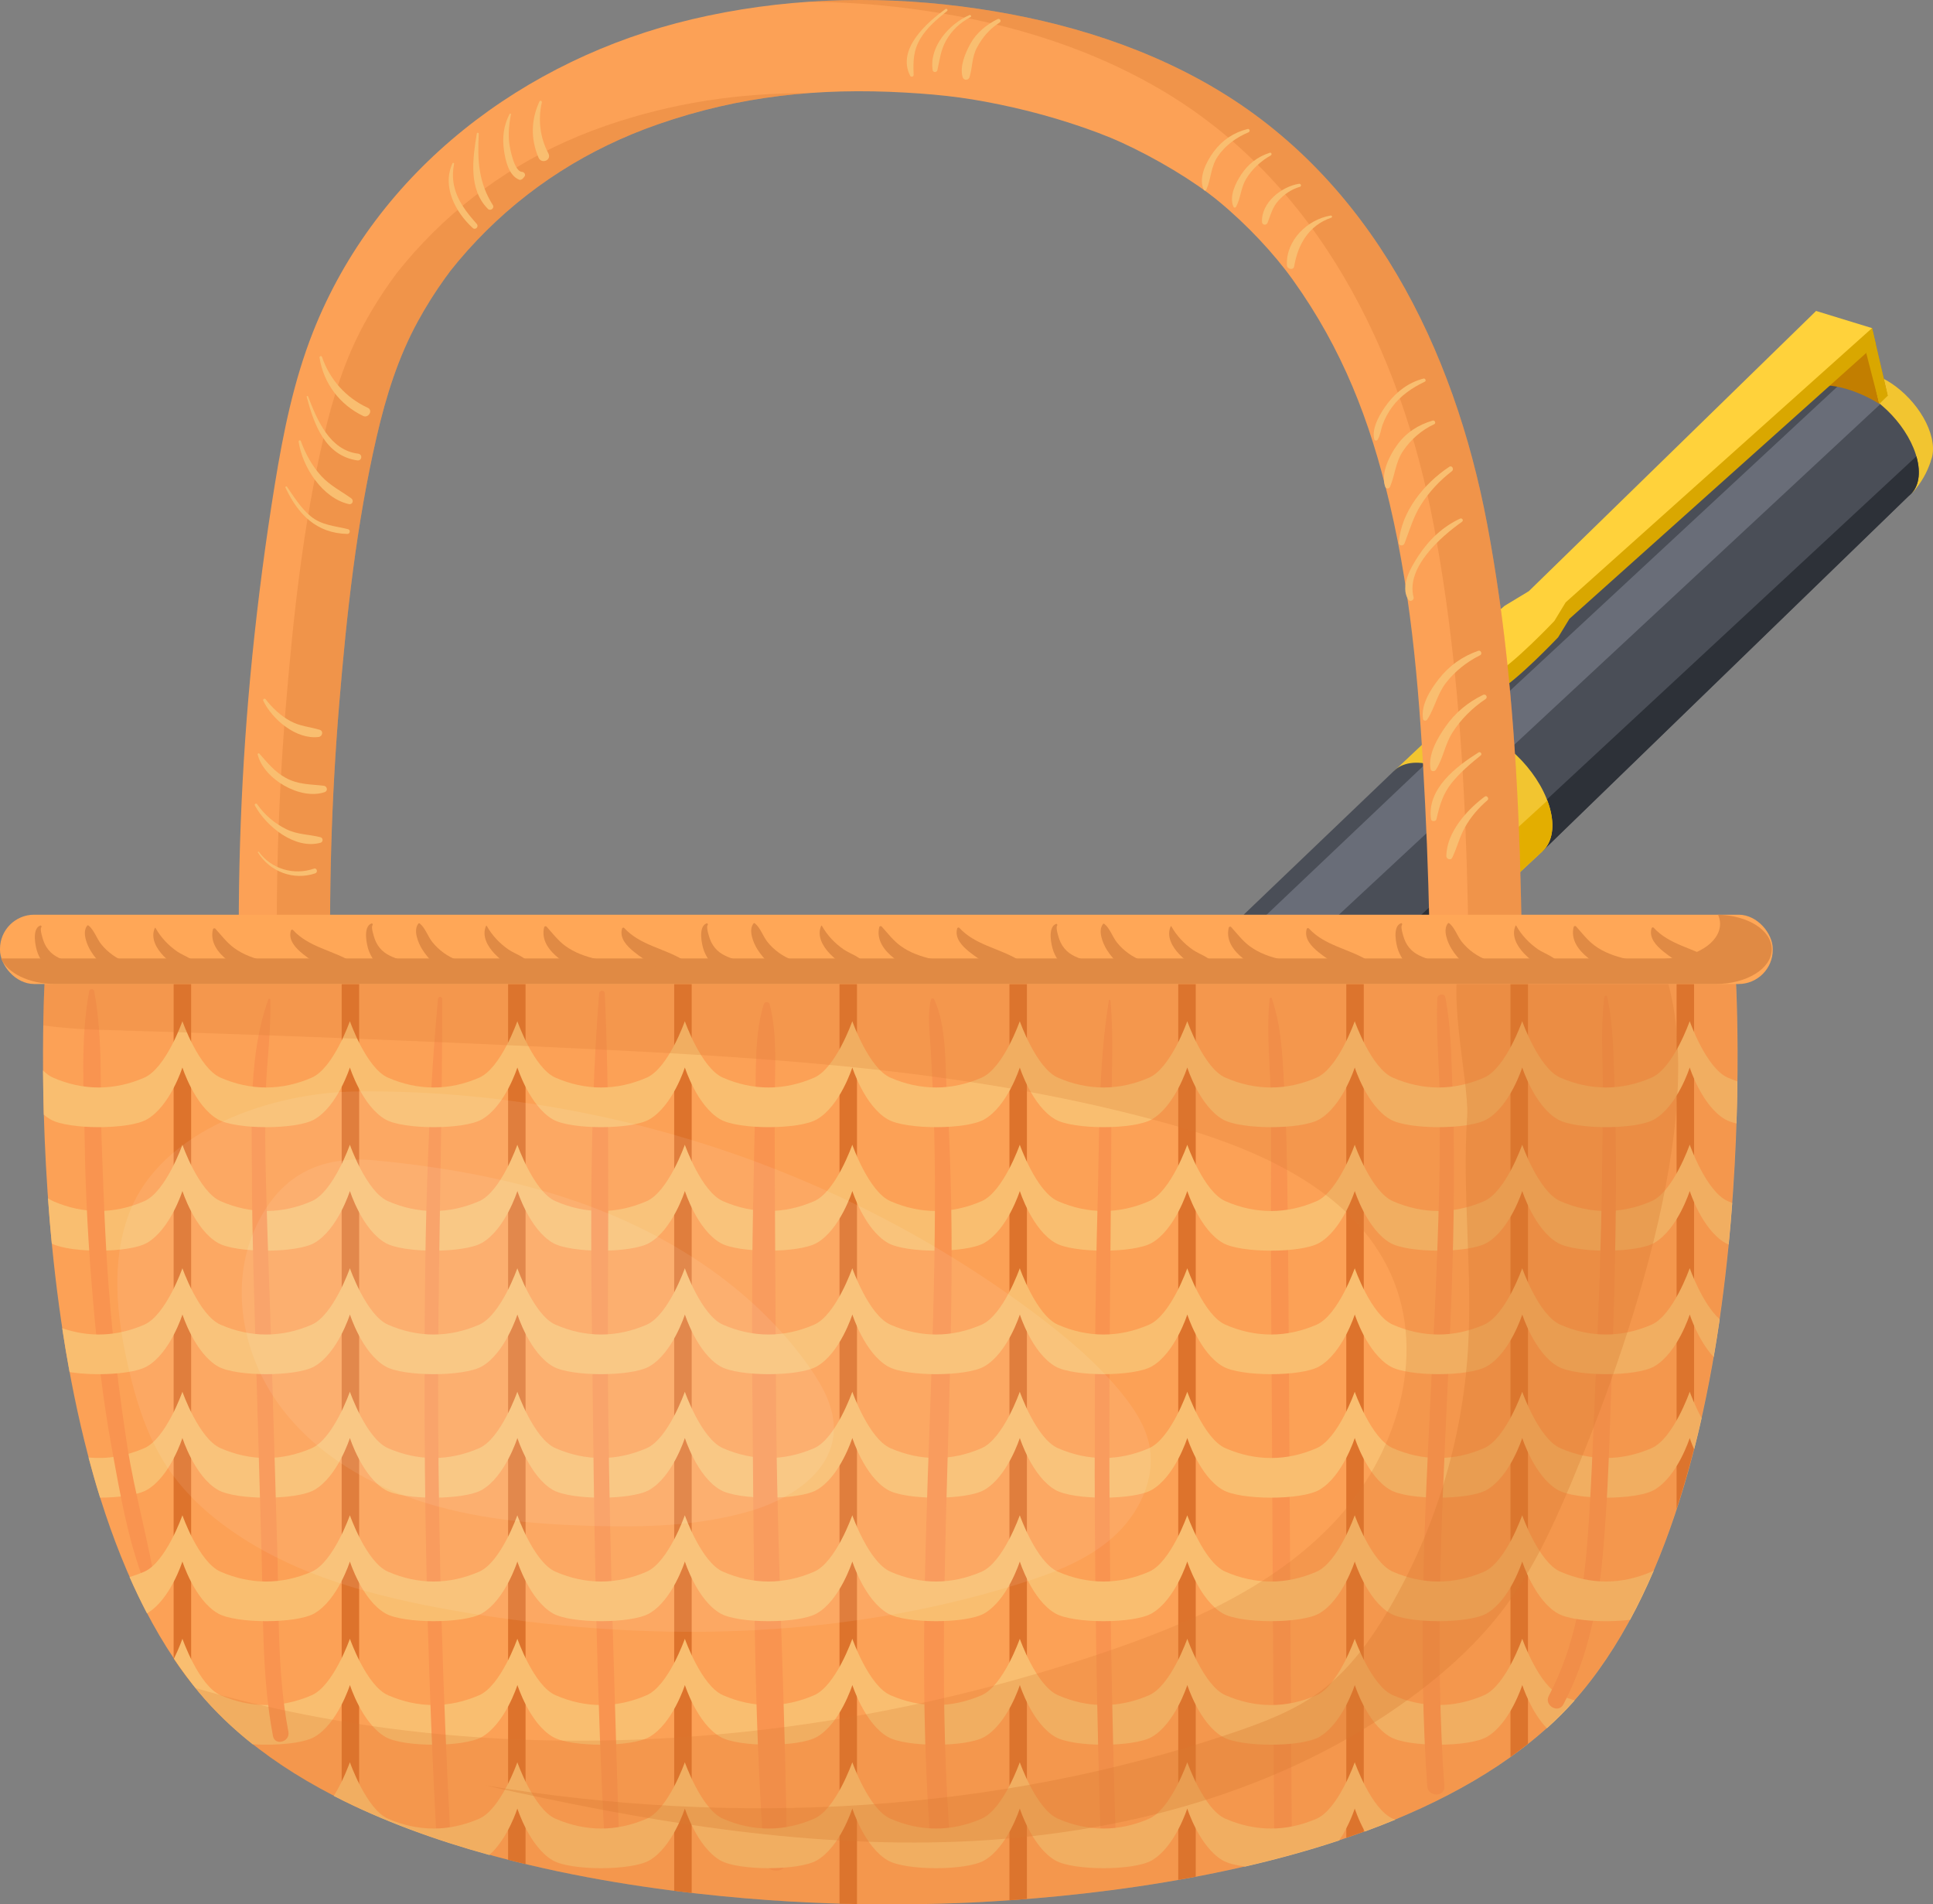 <?xml version="1.0" encoding="UTF-8"?>
<svg id="Layer_2" data-name="Layer 2" xmlns="http://www.w3.org/2000/svg" width="1022.79" height="1007.36" xmlns:xlink="http://www.w3.org/1999/xlink" viewBox="0 0 1022.79 1007.36">
  <rect x="0" y="0" width="1022.79" height="1007.36" fill="#808080" stroke="none"/>
  <defs>
    <style>
      .cls-1 {
        fill: #f2c530;
      }

      .cls-2, .cls-3, .cls-4 {
        fill: #d87932;
      }

      .cls-5 {
        fill: #ffd23b;
      }

      .cls-6 {
        clip-path: url(#clippath-2);
      }

      .cls-7, .cls-3 {
        opacity: .33;
      }

      .cls-8 {
        fill: #bdb571;
      }

      .cls-9 {
        fill: #ffd854;
      }

      .cls-10 {
        clip-path: url(#clippath-1);
      }

      .cls-11 {
        fill: #515154;
      }

      .cls-12 {
        fill: #696d78;
      }

      .cls-13 {
        fill: #f9be70;
      }

      .cls-14 {
        fill: #c27e00;
      }

      .cls-15 {
        fill: #fca156;
      }

      .cls-16 {
        fill: #cc9200;
      }

      .cls-17 {
        fill: #2d3138;
      }

      .cls-18 {
        fill: #ffa757;
      }

      .cls-19 {
        clip-path: url(#clippath);
      }

      .cls-20 {
        fill: #fff;
        opacity: .08;
      }

      .cls-21 {
        fill: #f99450;
      }

      .cls-22 {
        fill: none;
      }

      .cls-23 {
        clip-path: url(#clippath-3);
      }

      .cls-24 {
        fill: #4a4e57;
      }

      .cls-25 {
        fill: #dd732c;
      }

      .cls-26 {
        fill: #915e00;
      }

      .cls-27 {
        fill: #e08a44;
      }

      .cls-4 {
        opacity: .24;
      }

      .cls-28 {
        fill: #d9a700;
      }

      .cls-29 {
        fill: #e3ae00;
      }
    </style>
    <clipPath id="clippath">
      <path class="cls-22" d="M1014.49,243.29c-3.82-16.47-20.03-33.86-36.22-38.77-8.89-2.78-16.11-1.05-19.96,3.83l-198.92,178.87,56.82,62.98,193.89-187.97c4.56-3.59,6.39-10.28,4.38-18.95Z"/>
    </clipPath>
    <clipPath id="clippath-1">
      <path class="cls-22" d="M820.48,429.22c-4.31-18.61-22.61-38.21-40.9-43.79-8.52-2.59-15.49-1.69-20.1,1.91h0l-21.72,20.44,57.3,62.21,21.17-19.73h0c4.61-4.31,6.42-11.69,4.25-21.03Z"/>
    </clipPath>
    <clipPath id="clippath-2">
      <path class="cls-22" d="M799.69,448.78c-4.31-18.61-22.61-38.21-40.9-43.79-9.29-2.82-16.87-1.59-21.32,2.94l-324.31,310.2,50.98,53.82,330.31-301.42c5.35-4.1,7.56-11.76,5.24-21.76Z"/>
    </clipPath>
    <clipPath id="clippath-3">
      <path class="cls-22" d="M467.28,754.34c-3.79-16.34-19.84-33.52-35.89-38.43-7.87-2.41-14.29-1.36-18.32,2.24h0c-65.26,59.66-84.48,102.37-84.48,102.37l27.82,28.67s58.16-29.19,107.24-76.68h0c3.99-3.67,5.53-9.97,3.63-18.17Z"/>
    </clipPath>
  </defs>
  <g id="Layer_1-2" data-name="Layer 1">
    <g id="_Слой_2" data-name="Слой 2">
      <g id="_Слой_4" data-name="Слой 4">
        <g>
          <g>
            <path class="cls-1" d="M1022.08,231.66c3.34,14.41-5.43,22.6-19.58,18.29s-28.31-19.48-31.65-33.91,5.4-22.59,19.55-18.28c14.15,4.31,28.34,19.5,31.68,33.91Z"/>
            <path class="cls-1" d="M959.88,206.94c5.11-4.55,11.3-7.71,17.97-9.2l43.74,46.29c-1.96,6-5.13,11.53-9.32,16.24-6.84,7.53-26.1-14.49-26.1-14.49l-26.28-38.84Z"/>
            <g>
              <path class="cls-24" d="M1014.49,243.29c-3.82-16.47-20.03-33.86-36.22-38.77-8.89-2.78-16.11-1.05-19.96,3.83l-198.92,178.87,56.82,62.98,193.89-187.97c4.56-3.59,6.39-10.28,4.38-18.95Z"/>
              <g class="cls-19">
                <g>
                  <path class="cls-12" d="M678.2,477.56L1018.4,161.61l19.36,12.32-339.75,316.09s-20.9,4.74-19.8-12.46Z"/>
                  <path class="cls-17" d="M715.69,518.37l340.3-315.97,19.36,12.32-339.86,316.11s-20.9,4.74-19.8-12.46Z"/>
                </g>
              </g>
            </g>
            <g>
              <path class="cls-1" d="M820.48,429.22c-4.31-18.61-22.61-38.21-40.9-43.79-8.52-2.59-15.49-1.69-20.1,1.91h0l-21.72,20.44,57.3,62.21,21.17-19.73h0c4.61-4.31,6.42-11.69,4.25-21.03Z"/>
              <g class="cls-10">
                <g>
                  <path class="cls-29" d="M867.94,378.56l-340.85,311.37-42.27-37.23-6.91,6.61,51.17,53.81,330.2-301.42c5.37-4,7.53-11.76,5.21-21.75-.55-2.38-1.29-4.71-2.22-6.97-.39,5.07,9.01-7.15,5.66-4.42Z"/>
                  <path class="cls-9" d="M462.95,680.49l336.92-319.78,22.85,16.1-339.96,316.14s-20.9,4.74-19.8-12.46Z"/>
                </g>
              </g>
            </g>
            <g>
              <path class="cls-24" d="M799.69,448.78c-4.31-18.61-22.61-38.21-40.9-43.79-9.29-2.82-16.87-1.59-21.32,2.94l-324.31,310.2,50.98,53.82,330.31-301.42c5.35-4.1,7.56-11.76,5.24-21.76Z"/>
              <g class="cls-6">
                <g>
                  <path class="cls-17" d="M803.09,437.24l-340.81,311.52-42.4-37.2-6.73,6.57,50.98,53.82,330.31-301.42c5.37-4,7.56-11.76,5.24-21.76-.56-2.38-1.31-4.7-2.25-6.96-.52,5.1,9.01-7.15,5.65-4.58Z"/>
                  <path class="cls-12" d="M427.49,714.26l336.89-319.77,22.97,16.04-340.07,316.16s-20.9,4.74-19.8-12.43Z"/>
                </g>
              </g>
            </g>
            <path class="cls-1" d="M467.28,754.34c3.78,16.31-6.14,25.6-22.18,20.71-16.04-4.89-32.12-22.06-35.91-38.4-3.79-16.34,6.16-25.6,22.18-20.71,16.01,4.89,32.12,22.06,35.91,38.4Z"/>
            <path class="cls-1" d="M413.15,718.13c-65.26,59.66-84.48,102.37-84.48,102.37l27.75,28.69s58.16-29.19,107.24-76.68l-50.51-54.38Z"/>
            <g class="cls-23">
              <g>
                <path class="cls-29" d="M355.05,840.56s52.03-30.74,112.51-97.59c60.48-66.86,33.44,50.16,33.44,50.16l-133.54,68.83s-15.31-8.28-12.42-21.4Z"/>
                <path class="cls-9" d="M339.64,817.98s15.07-36.19,87.85-103.73c72.79-67.53,42.8-6.98,42.8-6.98,0,0-80.31,65.1-123.06,115.69-36.32,43.07-7.59-4.98-7.59-4.98Z"/>
              </g>
            </g>
            <path class="cls-29" d="M359.06,838.78c2.05,8.85-3.33,13.86-12,11.23-9.43-3.43-16.65-11.16-19.45-20.79-2.05-8.85,3.32-13.89,12.03-11.23,9.42,3.44,16.64,11.16,19.43,20.8Z"/>
            <path class="cls-26" d="M354.24,837.31c1.42,6.13-2.31,9.61-8.32,7.76-6.53-2.38-11.53-7.72-13.46-14.4-1.42-6.13,2.31-9.61,8.32-7.79,6.53,2.39,11.53,7.75,13.47,14.42Z"/>
            <g>
              <polygon class="cls-28" points="765.33 354.11 767.76 364.58 777.78 365.67 781.06 354.78 765.33 354.11"/>
              <path class="cls-16" d="M960.83,164.51s-14.8,39.02,2,35.56c16.8-3.46,36.01,9.28,36.01,9.28l-8.3-35.78-12.55,2.2-17.16-11.26Z"/>
              <path class="cls-14" d="M956.36,168.85s-14.8,39.02,2.03,35.56c16.83-3.46,36,9.25,36,9.25l-8.29-35.75-12.58,2.2-17.16-11.26Z"/>
              <path class="cls-28" d="M810.92,321.35l-12.8,7.78s-26.52,22.26-29.79,29.38c-1.84,4.16-.33,9.04,3.53,11.45,7,.38,13.98-1.06,20.26-4.18,10.04-5.08,32.33-28.64,32.33-28.64l5.98-9.8,162.1-145.15-14.8-4.54-14.8-4.54-152,148.25Z"/>
              <polygon class="cls-28" points="990.54 173.57 992.54 182.18 971.97 183.63 990.54 173.57"/>
              <path class="cls-5" d="M808.93,312.74l-12.81,7.75s-26.54,22.19-29.79,29.38c-1.84,4.16-.33,9.04,3.53,11.45,7,.36,13.98-1.08,20.26-4.2,10.04-5.08,32.33-28.62,32.33-28.62l5.97-9.83,162.11-145.09-14.8-4.54-14.8-4.54-152,148.25Z"/>
              <polygon class="cls-28" points="994.39 213.66 998.84 209.35 990.54 173.57 987.51 186.95 994.39 213.66"/>
            </g>
          </g>
          <g>
            <path class="cls-8" d="M352.31,836.94c1.21,5.22-1.93,8.06-6.98,6.54-5.49-2-9.7-6.5-11.33-12.11-1.21-5.22,1.95-8.1,7.01-6.55,5.49,2.01,9.69,6.51,11.31,12.12Z"/>
            <polygon class="cls-8" points="318.59 861.34 351.15 842.84 335.45 825.17 313.73 856.03 318.59 861.34"/>
            <path class="cls-11" d="M319.37,859.26c.38,1.64-.62,2.56-2.26,2.09-1.76-.63-3.12-2.06-3.64-3.86-.38-1.64,.61-2.59,2.26-2.09,1.76,.63,3.12,2.06,3.64,3.86Z"/>
          </g>
        </g>
      </g>
    </g>
    <g>
      <g>
        <g>
          <path class="cls-15" d="M237.66,144.1c.22-.28,.45-.55,.68-.83,.19-.28,.07-.14-.68,.83Z"/>
          <path class="cls-15" d="M641.45,45.88c-40.66-23.65-86.27-36.51-132.68-42.45-47.41-6.07-96.12-4.24-142.7,6.78-88.53,20.94-166.66,79.73-200.48,165.48-10.18,25.8-15.71,53.13-20.15,80.41-4.9,30.1-8.86,60.38-11.93,90.73-5.93,58.78-8.14,117.89-6.79,176.94,.29,12.63,10.91,24.76,24.16,24.16,12.85-.57,24.47-10.63,24.16-24.16-1.16-50.62,.28-101.28,4.47-151.74,3.94-47.41,9.06-94.6,19.79-141.02,4.99-21.61,11.41-41.98,21.72-60.89,4.34-7.96,9.18-15.64,14.47-23-.06,.08,2.36-3.16,2.84-3.85-.22,.28-.46,.55-.68,.83,.75-.97,.87-1.11,.68-.83,1.31-1.66,2.64-3.31,4-4.93,3.18-3.8,6.48-7.49,9.89-11.08,26.68-28.1,59.16-48.76,96.28-61.63,42.99-14.9,84.82-19.23,130.24-16.67,21.76,1.23,36.55,3.19,57.74,7.97,19.36,4.37,41.88,11.55,57.14,18.55,17.91,8.21,37.98,20.13,51.02,30.86,15.1,12.42,29.54,27.87,39.46,41.75,26.21,36.65,40.77,74.24,51.11,118,12.39,52.45,16.16,105.26,18.86,159.45,2.81,56.38,3.16,112.85,3.32,169.29,.04,12.64,11.09,24.75,24.16,24.16,13.06-.58,24.2-10.62,24.16-24.16-.3-105.6,.8-213.6-18.86-317.76-17.46-92.5-61.53-182.39-145.42-231.18Z"/>
        </g>
        <g class="cls-7">
          <path class="cls-2" d="M641.45,45.88c-40.66-23.65-86.27-36.51-132.68-42.45C481.73-.03,454.28-.92,427.03,1c17.9,0,35.81,1.16,53.53,3.43,46.41,5.94,92.01,18.8,132.68,42.45,83.89,48.8,127.96,138.68,145.41,231.18,19.66,104.17,18.56,212.17,18.86,317.76,.02,7.91-3.78,14.61-9.54,18.94,3.9,2.81,8.6,4.45,13.6,4.22,13.06-.58,24.2-10.62,24.16-24.16-.3-105.6,.8-213.6-18.86-317.76-17.46-92.5-61.53-182.39-145.42-231.18Z"/>
          <path class="cls-2" d="M224,128.25c-3.41,3.59-6.71,7.29-9.89,11.08-1.33,1.59-2.65,3.19-3.93,4.82-.13,.23-2.97,4.04-2.91,3.96-5.29,7.36-10.13,15.05-14.47,23-10.32,18.91-16.73,39.28-21.72,60.89-10.73,46.42-15.85,93.61-19.79,141.02-4.19,50.46-5.63,101.12-4.47,151.74,.18,7.91-3.73,14.6-9.55,18.94,3.87,2.81,8.54,4.45,13.61,4.22,12.85-.57,24.47-10.63,24.16-24.16-1.16-50.62,.28-101.28,4.47-151.74,3.94-47.41,9.06-94.6,19.79-141.02,4.99-21.61,11.4-41.98,21.72-60.89,4.34-7.96,9.18-15.64,14.47-23-.06,.08,2.77-3.73,2.91-3.96,1.28-1.63,2.6-3.23,3.93-4.82,3.18-3.79,6.48-7.49,9.89-11.08,26.68-28.1,59.16-48.76,96.27-61.63,26.45-9.17,52.46-14.32,79.14-16.34-36.79-.09-71.68,4.98-107.36,17.34-37.12,12.86-69.59,33.53-96.27,61.63Z"/>
        </g>
        <path class="cls-13" d="M166.12,459.54c-10.66,3.62-22.4,.26-29.13-8.86-.22-.31-.73-.03-.52,.3,6.4,10.22,18.86,14.93,30.34,11.03,1.55-.53,.89-3.01-.68-2.48Z"/>
        <path class="cls-13" d="M169.61,442.91c-6.24-1.59-12.04-1.29-18.07-4.23-6.23-3.03-11.54-7.6-15.51-13.26-.5-.71-1.59-.09-1.17,.69,5.96,11.05,21.21,23.47,34.75,19.71,1.42-.39,1.46-2.54,0-2.91Z"/>
        <path class="cls-13" d="M171.26,415.66c-7.21-.84-13.35-.51-20.02-4.13-5.91-3.21-9.66-7.97-14.02-12.87-.37-.41-1,.03-.88,.51,3.24,12.98,22.51,24.24,35.39,19.9,1.94-.65,1.45-3.19-.46-3.41Z"/>
        <path class="cls-13" d="M169.05,386.03c-5.32-1.57-10.29-1.81-15.32-4.53-5.11-2.76-9.59-6.92-13.11-11.51-.58-.76-1.74-.13-1.3,.76,4.77,9.9,17.43,20.55,29.22,19.13,2.09-.25,2.8-3.18,.52-3.86Z"/>
        <path class="cls-13" d="M184.15,279.94c-7.17-1.79-14-1.99-19.98-7.01-5.01-4.2-8.63-10.09-12.33-15.41-.34-.48-1.03-.07-.78,.46,6.6,14.06,16.32,24.13,32.75,24.48,1.44,.03,1.75-2.17,.34-2.52Z"/>
        <path class="cls-13" d="M169.99,251.82c-4.81-5.25-8.38-11.81-10.81-18.47-.27-.74-1.28-.44-1.16,.32,1.96,13.36,12.51,29.81,26.57,33.01,1.9,.43,2.79-1.95,1.28-3.04-5.47-3.94-11.2-6.72-15.88-11.82Z"/>
        <path class="cls-13" d="M189.44,239.99c-15.07-1.88-21.66-17.87-26.43-30.27-.17-.44-.86-.28-.73,.2,3.84,14.51,9.7,31.07,26.68,33.63,2.58,.39,3.11-3.23,.48-3.56Z"/>
        <path class="cls-13" d="M194.6,215.73c-11.49-5.29-20.12-14.9-24.22-26.88-.29-.84-1.44-.49-1.31,.36,2.12,13.57,10.66,24.85,23.02,30.82,2.89,1.4,5.41-2.97,2.52-4.3Z"/>
        <path class="cls-13" d="M240.27,86.71c.09-.47-.6-.84-.83-.35-5.68,12.26,1.49,25.84,10.68,34.24,1.44,1.32,3.43-.69,2.13-2.14-8.36-9.38-14.6-18.58-11.99-31.76Z"/>
        <path class="cls-13" d="M253.34,70.74c.03-.59-.94-.73-1.04-.14-2.17,13.15-4.56,29.48,5.87,39.92,1.31,1.31,3.64-.39,2.61-2.01-7.6-11.96-8.22-23.92-7.44-37.77Z"/>
        <path class="cls-13" d="M276.19,90.92c-4.09-.19-6.32-12.11-6.69-14.93-.68-5.13-.14-10.39,.84-15.45,.08-.4-.48-.69-.69-.29-3.19,6.13-3.98,12.55-2.97,19.4,.78,5.32,2.47,13.09,7.93,15.38,.92,.39,1.87-.28,2.39-.97,.19-.25,.38-.5,.56-.75,.77-1.03-.29-2.34-1.37-2.39Z"/>
        <path class="cls-13" d="M286.7,54.16c.16-.71-.9-1.25-1.24-.52-4.49,9.71-4.72,19.76-.57,29.64,1.6,3.82,7.2,1.46,5.24-2.21-4.39-8.23-5.54-17.83-3.43-26.9Z"/>
        <path class="cls-13" d="M500.31,4.77c-9.93,7.19-25.95,21.25-18.71,35.33,.44,.86,1.87,.46,1.83-.5-.28-7.18-.25-12.76,3.56-19.16,3.51-5.88,8.89-10.37,14.15-14.61,.6-.48-.2-1.52-.82-1.07Z"/>
        <path class="cls-13" d="M512.92,8c-10.69,4.6-21.37,16.72-19.42,29.17,.2,1.27,2.21,1.18,2.48,0,1.23-5.57,1.75-10.68,4.65-15.8,3.03-5.36,7.47-9.48,12.91-12.33,.7-.37,.08-1.34-.61-1.04Z"/>
        <path class="cls-13" d="M527.84,10.11c-5.7,2.82-11.19,7.23-14.31,12.89-2.75,4.99-5.86,12.12-4.17,17.83,.53,1.8,3.11,1.79,3.64,0,1.63-5.49,1.17-10.59,4-15.8,2.96-5.43,6.63-9.77,11.91-13.09,1.16-.73,.15-2.43-1.07-1.83Z"/>
        <path class="cls-13" d="M660.11,68.25c-7.36,1.84-13.39,5.91-17.94,12.03-3.82,5.14-8.28,13.86-5.21,20.15,.24,.48,1.08,.51,1.3,0,2.62-5.8,2.3-12.04,6.06-17.64,3.92-5.83,9.83-10.1,16.27-12.79,1.04-.44,.69-2.04-.48-1.75Z"/>
        <path class="cls-13" d="M671.87,80.81c-6.49,2.12-11.36,5.84-15.14,11.55-3.04,4.59-6.49,11.66-4.04,17.11,.23,.52,1.05,.46,1.3,0,2.51-4.6,2.52-10.05,5.28-14.7,3.1-5.22,7.92-9.63,13.18-12.59,.73-.41,.24-1.65-.58-1.38Z"/>
        <path class="cls-13" d="M687.34,97.23c-9.18,1.42-20,9.89-19.59,20.17,.07,1.77,2.37,1.97,2.97,.4,1.66-4.35,2.56-8.21,5.83-11.79,3.09-3.37,6.84-5.89,11.24-7.18,1.05-.31,.59-1.76-.44-1.6Z"/>
        <path class="cls-13" d="M704.05,114.03c-12.31,2.11-23.74,13.15-23.12,26.31,.1,2.09,3.48,2.82,3.86,.52,1.92-11.59,7.86-21.76,19.59-25.67,.75-.25,.44-1.29-.32-1.16Z"/>
        <path class="cls-13" d="M753.2,200.28c-7.75,1.99-14.11,6.75-18.96,13.08-3.63,4.74-8.65,12.86-7.1,19.01,.21,.84,1.37,.94,1.79,.23,1.45-2.38,1.64-5.09,2.57-7.72,1.22-3.45,2.99-6.71,5.16-9.65,4.42-5.96,10.6-10.14,17.22-13.3,.95-.45,.27-1.91-.7-1.66Z"/>
        <path class="cls-13" d="M758.06,222.49c-7.71,2.27-14.15,6.41-18.86,12.98-4.07,5.67-8.71,14.9-6.3,21.98,.46,1.35,2.11,1.22,2.62,0,2.68-6.4,2.84-12.94,6.93-18.98,4.09-6.04,9.82-11,16.42-14.06,1.1-.51,.32-2.27-.81-1.93Z"/>
        <path class="cls-13" d="M766.82,246.96c-13.16,8.68-25.57,23.76-26.64,40.13-.12,1.82,2.4,1.88,2.97,.4,2.71-7.01,4.61-13.97,8.68-20.41,4.33-6.85,9.94-12.87,16.37-17.78,1.35-1.03,.12-3.34-1.37-2.35Z"/>
        <path class="cls-13" d="M772.54,274.37c-9.11,4.2-16.51,11.27-21.99,19.64-4.05,6.18-9.8,15.87-5.51,23.09,.92,1.55,3.35,.53,2.9-1.22-4.05-15.72,14.31-31.83,25.59-39.82,1.04-.73,.16-2.23-.99-1.7Z"/>
        <path class="cls-13" d="M782.19,344.27c-8.5,3.02-15.39,7.87-20.97,15.02-4.4,5.64-9.48,13.63-8.26,21.08,.18,1.1,1.69,1.08,2.21,.29,4.01-6.13,5.27-13.39,9.87-19.36,4.8-6.23,11.12-11.18,18.14-14.68,1.29-.64,.39-2.84-.99-2.35Z"/>
        <path class="cls-13" d="M784.73,367.6c-8.08,3.95-14.62,9.3-19.8,16.69-4.27,6.07-9.48,14.92-7.96,22.6,.27,1.35,2.1,1.37,2.76,.36,3.87-5.94,4.82-13.45,8.7-19.59,4.45-7.06,10.68-13.21,17.6-17.84,1.38-.92,.19-2.94-1.29-2.22Z"/>
        <path class="cls-13" d="M782.34,398.04c-11.9,7.48-27.34,19.25-25.18,35.27,.2,1.5,2.6,1.37,2.91,0,1.59-7.09,3.39-13.32,8.03-19.11,4.43-5.53,9.95-10.18,15.43-14.62,.87-.7-.26-2.13-1.19-1.54Z"/>
        <path class="cls-13" d="M785.61,421.42c-9.44,6.98-20.25,19.02-20.32,31.5,0,1.57,2.35,2.36,3.1,.84,2.55-5.22,3.82-10.91,6.69-16.02,3.1-5.55,7.19-10.3,12-14.43,1.03-.88-.36-2.72-1.47-1.9Z"/>
      </g>
      <path class="cls-15" d="M471.07,513H23.92S6.61,777.09,105.41,895.31c98.8,118.22,365.66,112,365.66,112,0,0,266.86,6.22,365.66-112,98.8-118.22,81.49-382.31,81.49-382.31H471.07Z"/>
      <g>
        <path class="cls-25" d="M623.43,994.49c3.07-.54,6.16-1.11,9.26-1.69v-479.79h-9.26v481.49Z"/>
        <path class="cls-25" d="M534.11,1005.27c3.01-.21,6.1-.44,9.26-.69v-491.57h-9.26v492.26Z"/>
        <path class="cls-25" d="M887.11,798.31c3.43-10.46,6.5-21.15,9.26-31.95v-253.35h-9.26v285.3Z"/>
        <path class="cls-25" d="M799.22,929.47c3.16-2.25,6.25-4.58,9.26-6.96v-409.5h-9.26v416.46Z"/>
        <path class="cls-25" d="M712.34,972.23c3.1-1.06,6.19-2.14,9.26-3.26v-455.96h-9.26v459.23Z"/>
        <path class="cls-25" d="M91.88,877.35c2.96,4.41,6.04,8.69,9.26,12.8v-377.14h-9.26v364.34Z"/>
        <path class="cls-25" d="M180.79,952.11c3.05,1.52,6.14,3,9.25,4.44v-443.54h-9.25v439.1Z"/>
        <path class="cls-25" d="M444.2,1007.06c3.37,.1,6.46,.16,9.25,.21v-494.27h-9.25v494.06Z"/>
        <path class="cls-25" d="M268.84,983.85c3.08,.79,6.17,1.55,9.25,2.29v-473.13h-9.25v470.84Z"/>
        <path class="cls-25" d="M356.73,1000.27c3.12,.4,6.21,.77,9.26,1.13v-488.39h-9.26v487.27Z"/>
      </g>
      <path class="cls-21" d="M681.27,635.72c-.25-17.95-.46-35.89-1.48-53.82-1-17.56-1.03-36.97-6.84-53.72-.22-.64-1.08-.5-1.15,.16-1.99,18.86,.67,38.71,.73,57.7,.05,17.96,.02,35.93-.02,53.89-.08,37.13,.28,74.26,.47,111.4,.38,74.96,.79,149.93,1.22,224.89,.03,6.01,9.39,6.03,9.35,0-.44-75.66-.92-151.33-1.42-226.99-.25-37.83-.35-75.67-.87-113.5Z"/>
      <path class="cls-13" d="M873.85,766.12c-15.94,6.92-32.27,6.92-48.21,0-11.51-5-20.21-29.87-20.21-29.87,0,0-8.69,24.87-20.2,29.87-15.94,6.92-32.27,6.92-48.21,0-11.51-5-20.2-29.87-20.2-29.87,0,0-8.7,24.87-20.2,29.87-15.94,6.92-32.27,6.92-48.21,0-11.51-5-20.2-29.87-20.2-29.87,0,0-8.7,24.87-20.21,29.87-15.94,6.92-32.27,6.92-48.21,0-11.51-5-20.2-29.87-20.2-29.87,0,0-8.7,24.87-20.21,29.87-15.94,6.92-32.27,6.92-48.21,0-11.51-5-20.2-29.87-20.2-29.87,0,0-8.69,24.87-20.2,29.87-15.94,6.92-32.27,6.92-48.21,0-11.51-5-20.2-29.87-20.2-29.87,0,0-8.7,24.87-20.21,29.87-15.94,6.92-32.27,6.92-48.21,0-11.51-5-20.2-29.87-20.2-29.87,0,0-8.7,24.87-20.2,29.87-15.94,6.92-32.27,6.92-48.21,0-11.51-5-20.2-29.87-20.2-29.87,0,0-8.7,24.87-20.2,29.87-15.94,6.92-32.27,6.92-48.21,0-11.51-5-20.2-29.87-20.2-29.87,0,0-8.7,24.87-20.2,29.87-9.74,4.23-19.62,5.86-29.47,4.92,1.89,7.15,3.92,14.24,6.11,21.24,10.11-.06,20.1-1.42,24.75-4.09,12.36-7.08,18.82-27.47,18.82-27.47,0,0,6.46,20.39,18.82,27.47,9.53,5.46,41.46,5.46,50.98,0,12.36-7.08,18.82-27.47,18.82-27.47,0,0,6.46,20.39,18.81,27.47,9.53,5.46,41.46,5.46,50.99,0,12.36-7.08,18.82-27.47,18.82-27.47,0,0,6.46,20.39,18.81,27.47,9.53,5.46,41.46,5.46,50.99,0,12.36-7.08,18.82-27.47,18.82-27.47,0,0,6.46,20.39,18.81,27.47,9.53,5.46,41.46,5.46,50.98,0,12.36-7.08,18.82-27.47,18.82-27.47,0,0,6.46,20.39,18.82,27.47,9.53,5.46,41.46,5.46,50.98,0,12.36-7.08,18.82-27.47,18.82-27.47,0,0,6.46,20.39,18.81,27.47,9.53,5.46,41.46,5.46,50.98,0,12.36-7.08,18.82-27.47,18.82-27.47,0,0,6.46,20.39,18.82,27.47,9.53,5.46,41.46,5.46,50.98,0,12.36-7.08,18.82-27.47,18.82-27.47,0,0,6.46,20.39,18.82,27.47,9.53,5.46,41.46,5.46,50.98,0,12.36-7.08,18.82-27.47,18.82-27.47,0,0,6.46,20.39,18.82,27.47,9.53,5.46,41.46,5.46,50.98,0,12.36-7.08,18.82-27.47,18.82-27.47,0,0,.79,2.48,2.33,6,1.4-5.47,2.71-10.98,3.95-16.5-3.91-7.19-6.28-13.98-6.28-13.98,0,0-8.7,24.87-20.2,29.87Z"/>
      <path class="cls-13" d="M805.44,866.93s-8.69,24.87-20.2,29.87c-15.94,6.92-32.27,6.92-48.21,0-11.51-5-20.2-29.87-20.2-29.87,0,0-8.7,24.87-20.2,29.87-15.94,6.92-32.27,6.92-48.21,0-11.51-5-20.2-29.87-20.2-29.87,0,0-8.7,24.87-20.21,29.87-15.94,6.92-32.27,6.92-48.21,0-11.51-5-20.2-29.87-20.2-29.87,0,0-8.7,24.87-20.21,29.87-15.94,6.92-32.27,6.92-48.21,0-11.51-5-20.2-29.87-20.2-29.87,0,0-8.69,24.87-20.2,29.87-15.94,6.92-32.27,6.92-48.21,0-11.51-5-20.2-29.87-20.2-29.87,0,0-8.7,24.87-20.21,29.87-15.94,6.92-32.27,6.92-48.21,0-11.51-5-20.2-29.87-20.2-29.87,0,0-8.7,24.87-20.2,29.87-15.94,6.92-32.27,6.92-48.21,0-11.51-5-20.2-29.87-20.2-29.87,0,0-8.7,24.87-20.2,29.87-15.94,6.92-32.27,6.92-48.21,0-11.51-5-20.2-29.87-20.2-29.87,0,0-1.67,4.79-4.52,10.58,4.21,6.28,8.67,12.27,13.4,17.93,8.32,9.96,17.85,19.04,28.3,27.31,12.4,.78,26.76-.51,32.63-3.87,12.36-7.08,18.82-27.47,18.82-27.47,0,0,6.46,20.39,18.81,27.47,9.53,5.46,41.46,5.46,50.99,0,12.36-7.08,18.82-27.47,18.82-27.47,0,0,6.46,20.39,18.81,27.47,9.53,5.46,41.46,5.46,50.99,0,12.36-7.08,18.82-27.47,18.82-27.47,0,0,6.46,20.39,18.81,27.47,9.53,5.46,41.46,5.46,50.98,0,12.36-7.08,18.82-27.47,18.82-27.47,0,0,6.46,20.39,18.82,27.47,9.53,5.46,41.46,5.46,50.98,0,12.36-7.08,18.82-27.47,18.82-27.47,0,0,6.46,20.39,18.81,27.47,9.53,5.46,41.46,5.46,50.98,0,12.36-7.08,18.82-27.47,18.82-27.47,0,0,6.46,20.39,18.82,27.47,9.53,5.46,41.46,5.46,50.98,0,12.36-7.08,18.82-27.47,18.82-27.47,0,0,6.46,20.39,18.82,27.47,9.53,5.46,41.46,5.46,50.98,0,12.36-7.08,18.82-27.47,18.82-27.47,0,0,4.45,14.04,13.03,22.87,5.2-4.68,10.11-9.59,14.7-14.74-2.52-.75-5.03-1.64-7.53-2.73-11.51-5-20.21-29.87-20.21-29.87Z"/>
      <path class="cls-13" d="M894.05,605.58s-8.7,24.87-20.2,29.87c-15.94,6.92-32.27,6.92-48.21,0-11.51-5-20.21-29.87-20.21-29.87,0,0-8.69,24.87-20.2,29.87-15.94,6.92-32.27,6.92-48.21,0-11.51-5-20.2-29.87-20.2-29.87,0,0-8.7,24.87-20.2,29.87-15.94,6.92-32.27,6.92-48.21,0-11.51-5-20.2-29.87-20.2-29.87,0,0-8.7,24.87-20.21,29.87-15.94,6.92-32.27,6.92-48.21,0-11.51-5-20.2-29.87-20.2-29.87,0,0-8.7,24.87-20.21,29.87-15.94,6.92-32.27,6.92-48.21,0-11.51-5-20.2-29.87-20.2-29.87,0,0-8.69,24.87-20.2,29.87-15.94,6.92-32.27,6.92-48.21,0-11.51-5-20.2-29.87-20.2-29.87,0,0-8.7,24.87-20.21,29.87-15.94,6.92-32.27,6.92-48.21,0-11.51-5-20.2-29.87-20.2-29.87,0,0-8.7,24.87-20.2,29.87-15.94,6.92-32.27,6.92-48.21,0-11.51-5-20.2-29.87-20.2-29.87,0,0-8.7,24.87-20.2,29.87-15.94,6.92-32.27,6.92-48.21,0-11.51-5-20.2-29.87-20.2-29.87,0,0-8.7,24.87-20.2,29.87-15.94,6.92-32.27,6.92-48.21,0-.93-.4-1.84-.95-2.73-1.59,.56,7.81,1.23,15.84,2.02,24.02,10.27,5.1,40.99,4.99,50.31-.35,12.36-7.08,18.82-27.47,18.82-27.47,0,0,6.46,20.39,18.82,27.47,9.53,5.46,41.46,5.46,50.98,0,12.36-7.08,18.82-27.47,18.82-27.47,0,0,6.46,20.39,18.81,27.47,9.53,5.46,41.46,5.46,50.99,0,12.36-7.08,18.82-27.47,18.82-27.47,0,0,6.46,20.39,18.81,27.47,9.53,5.46,41.46,5.46,50.99,0,12.36-7.08,18.82-27.47,18.82-27.47,0,0,6.46,20.39,18.81,27.47,9.53,5.46,41.46,5.46,50.98,0,12.36-7.08,18.82-27.47,18.82-27.47,0,0,6.46,20.39,18.82,27.47,9.53,5.46,41.46,5.46,50.98,0,12.36-7.08,18.82-27.47,18.82-27.47,0,0,6.46,20.39,18.81,27.47,9.53,5.46,41.46,5.46,50.98,0,12.36-7.08,18.82-27.47,18.82-27.47,0,0,6.46,20.39,18.82,27.47,9.53,5.46,41.46,5.46,50.98,0,12.36-7.08,18.82-27.47,18.82-27.47,0,0,6.46,20.39,18.82,27.47,9.53,5.46,41.46,5.46,50.98,0,12.36-7.08,18.82-27.47,18.82-27.47,0,0,6.46,20.39,18.82,27.47,9.53,5.46,41.46,5.46,50.98,0,12.36-7.08,18.82-27.47,18.82-27.47,0,0,6.46,20.39,18.82,27.47,.52,.3,1.14,.58,1.79,.84,.73-7.47,1.35-14.81,1.88-21.98-.76-.3-1.52-.61-2.28-.94-11.51-5-20.2-29.87-20.2-29.87Z"/>
      <path class="cls-21" d="M57.54,681.42c-1.99-26.41-2.88-52.87-3.81-79.34-.9-25.57,.85-52.59-3.9-77.81-.24-1.3-2.38-1.3-2.62,0-4.86,25.78-2.75,53.69-2.39,79.79,.39,27.78,1.97,55.6,4.34,83.28,2.22,25.96,5.11,52.02,9.79,77.66,4.73,25.92,9.46,54.68,20.25,78.85,.99,2.21,3.88,.48,3.59-1.51-3.76-25.99-11.48-51.54-15.48-77.61-4.25-27.68-7.66-55.39-9.76-83.32Z"/>
      <path class="cls-21" d="M146.68,818.3c-.96-32.59-1.91-65.18-2.87-97.77-.93-31.61-2.3-63.21-3.05-94.83-.39-16.21-.66-32.41-.11-48.62,.54-16.04,2.89-32.21,2.39-48.24-.02-.62-.84-.69-1.04-.14-10.42,28.42-8.82,63.12-8.72,92.95,.12,33.65,1.31,67.33,2.28,100.97,.95,33.28,1.91,66.56,2.86,99.85,.91,31.9,.06,64.47,6.02,95.93,1.01,5.34,9.17,3.08,8.15-2.25-6.08-31.99-4.95-65.4-5.9-97.85Z"/>
      <path class="cls-21" d="M234,528.44c0-1.48-2.14-1.43-2.27,0-6.64,72.99-7.25,146.62-7.07,219.87,.18,73.32,2.24,146.61,6.08,219.83,.25,4.74,7.65,4.77,7.4,0-3.83-73.21-5.97-146.52-6.31-219.83-.34-73.3,2.22-146.58,2.17-219.87Z"/>
      <path class="cls-21" d="M320.03,525.57c-.09-1.96-2.87-1.93-3.02,0-5.9,74.48-4.07,150.02-3.24,224.67,.83,74.87,2.23,149.82,6.13,224.6,.26,4.92,7.85,4.98,7.7,0-2.22-74.87-4.82-149.7-5.73-224.6-.91-74.8,1.45-149.94-1.84-224.67Z"/>
      <path class="cls-21" d="M410.07,642.71c-.14-18.84-.11-37.68-.2-56.52-.08-17.7,1.86-37.65-2.61-54.87-.42-1.62-2.74-1.54-3.2,0-5.16,17.05-3.9,37.15-4.43,54.87-.54,18.14-.87,36.29-1.2,54.43-.7,38.38-.58,76.76-.19,115.14,.77,75.84,.55,152.45,6.19,228.11,.56,7.56,11.99,7.77,11.93,0-.59-76.02-4.81-152.06-5.59-228.11-.38-37.68-.43-75.37-.71-113.05Z"/>
      <path class="cls-21" d="M503.28,635.9c-.36-19.21-1.07-38.42-2.3-57.59-1.01-15.69,.03-35.23-6.73-49.71-.33-.71-1.49-.51-1.66,.22-1.95,8.21-.71,16.51-.22,24.85,.56,9.58,1.07,19.16,1.44,28.75,.74,19.19,.98,38.4,.88,57.6-.19,37.12-1.39,74.24-2.73,111.33-2.73,75.53-5.4,151.22,.64,226.66,.53,6.64,10.96,6.7,10.42,0-6.1-76.14-3.08-152.49-.98-228.72,1.04-37.79,1.95-75.58,1.24-113.39Z"/>
      <path class="cls-21" d="M587.72,642.26c.15-18.14,.3-36.27,.35-54.41,.05-19.41,1.29-39.25-.5-58.58-.04-.44-.75-.62-.84-.11-5.75,35.45-4.98,73.07-5.99,108.92-1.08,38.36-1.41,76.74-1.5,115.12-.19,76.06,.98,152.11,3.42,228.13,.16,5.12,8.13,5.14,7.97,0-2.42-75.32-3.67-150.68-3.66-226.03,0-37.68,.45-75.35,.76-113.03Z"/>
      <path class="cls-21" d="M764.78,527.65c-.48-2.5-4.18-1.78-4.28,.58-.72,17.72,1.11,35.8,1.27,53.56,.14,16.51,.07,33-.32,49.5-.84,35.12-2.64,70.22-4.39,105.3-3.44,69.43-6.76,138.96-1.87,208.4,.41,5.77,9.44,5.81,9.03,0-4.94-70.11-1.58-140.36,1.7-210.47,1.61-34.4,3.1-68.79,3.34-103.24,.13-17.87,.06-35.77-.67-53.62-.68-16.5-.68-33.78-3.82-50.02Z"/>
      <path class="cls-21" d="M850.4,527.3c-.21-.95-1.47-.61-1.57,.21-1.92,15.78-.77,32.05-.77,47.93,.01,15.98-.19,31.97-.41,47.95-.43,31.99-1.56,63.96-2.98,95.92-1.37,30.77-2.26,61.61-4.45,92.33-2.11,29.54-6.69,59.03-20.7,85.48-2.69,5.07,5.03,9.59,7.71,4.5,12.93-24.56,18.32-51.54,20.83-78.98,2.95-32.21,3.63-64.76,4.79-97.07,1.19-33.35,2.07-66.72,2.2-100.09,.07-16.69-.21-33.36-.77-50.04-.53-15.97-.45-32.49-3.89-48.14Z"/>
      <path class="cls-13" d="M894.05,540.24s-8.7,24.87-20.2,29.87c-15.94,6.92-32.27,6.92-48.21,0-11.51-5-20.21-29.87-20.21-29.87,0,0-8.69,24.87-20.2,29.87-15.94,6.92-32.27,6.92-48.21,0-11.51-5-20.2-29.87-20.2-29.87,0,0-8.7,24.87-20.2,29.87-15.94,6.92-32.27,6.92-48.21,0-11.51-5-20.2-29.87-20.2-29.87,0,0-8.7,24.87-20.21,29.87-15.94,6.92-32.27,6.92-48.21,0-11.51-5-20.2-29.87-20.2-29.87,0,0-8.7,24.87-20.21,29.87-15.94,6.92-32.27,6.92-48.21,0-11.51-5-20.2-29.87-20.2-29.87,0,0-8.69,24.87-20.2,29.87-15.94,6.92-32.27,6.92-48.21,0-11.51-5-20.2-29.87-20.2-29.87,0,0-8.7,24.87-20.21,29.87-15.94,6.92-32.27,6.92-48.21,0-11.51-5-20.2-29.87-20.2-29.87,0,0-8.7,24.87-20.2,29.87-15.94,6.92-32.27,6.92-48.21,0-11.51-5-20.2-29.87-20.2-29.87,0,0-8.7,24.87-20.2,29.87-15.94,6.92-32.27,6.92-48.21,0-11.51-5-20.2-29.87-20.2-29.87,0,0-8.7,24.87-20.2,29.87-15.94,6.92-32.27,6.92-48.21,0-1.86-.81-3.65-2.15-5.34-3.81,.05,7.24,.18,15.07,.41,23.38,1.12,.95,2.3,1.8,3.54,2.51,9.53,5.46,41.46,5.46,50.98,0,12.36-7.08,18.82-27.47,18.82-27.47,0,0,6.46,20.39,18.82,27.47,9.53,5.46,41.46,5.46,50.98,0,12.36-7.08,18.82-27.47,18.82-27.47,0,0,6.46,20.39,18.81,27.47,9.53,5.46,41.46,5.46,50.99,0,12.36-7.08,18.82-27.47,18.82-27.47,0,0,6.46,20.39,18.81,27.47,9.53,5.46,41.46,5.46,50.99,0,12.36-7.08,18.82-27.47,18.82-27.47,0,0,6.46,20.39,18.81,27.47,9.53,5.46,41.46,5.46,50.98,0,12.36-7.08,18.82-27.47,18.82-27.47,0,0,6.46,20.39,18.82,27.47,9.53,5.46,41.46,5.46,50.98,0,12.36-7.08,18.82-27.47,18.82-27.47,0,0,6.46,20.39,18.81,27.47,9.53,5.46,41.46,5.46,50.98,0,12.36-7.08,18.82-27.47,18.82-27.47,0,0,6.46,20.39,18.82,27.47,9.53,5.46,41.46,5.46,50.98,0,12.36-7.08,18.82-27.47,18.82-27.47,0,0,6.46,20.39,18.82,27.47,9.53,5.46,41.46,5.46,50.98,0,12.36-7.08,18.82-27.47,18.82-27.47,0,0,6.46,20.39,18.82,27.47,9.53,5.46,41.46,5.46,50.98,0,12.36-7.08,18.82-27.47,18.82-27.47,0,0,6.46,20.39,18.82,27.47,1.48,.85,3.52,1.56,5.91,2.14,.26-7.85,.42-15.3,.5-22.28-1.68-.57-3.36-1.22-5.03-1.94-11.51-5-20.2-29.87-20.2-29.87Z"/>
      <path class="cls-13" d="M894.05,670.92s-8.7,24.87-20.2,29.87c-15.94,6.92-32.27,6.92-48.21,0-11.51-5-20.21-29.87-20.21-29.87,0,0-8.69,24.87-20.2,29.87-15.94,6.92-32.27,6.92-48.21,0-11.51-5-20.2-29.87-20.2-29.87,0,0-8.7,24.87-20.2,29.87-15.94,6.92-32.27,6.92-48.21,0-11.51-5-20.2-29.87-20.2-29.87,0,0-8.7,24.87-20.21,29.87-15.94,6.92-32.27,6.92-48.21,0-11.51-5-20.2-29.87-20.2-29.87,0,0-8.7,24.87-20.21,29.87-15.94,6.92-32.27,6.92-48.21,0-11.51-5-20.2-29.87-20.2-29.87,0,0-8.69,24.87-20.2,29.87-15.94,6.92-32.27,6.92-48.21,0-11.51-5-20.2-29.87-20.2-29.87,0,0-8.7,24.87-20.21,29.87-15.94,6.92-32.27,6.92-48.21,0-11.51-5-20.2-29.87-20.2-29.87,0,0-8.7,24.87-20.2,29.87-15.94,6.92-32.27,6.92-48.21,0-11.51-5-20.2-29.87-20.2-29.87,0,0-8.7,24.87-20.2,29.87-15.94,6.92-32.27,6.92-48.21,0-11.51-5-20.2-29.87-20.2-29.87,0,0-8.7,24.87-20.2,29.87-14.35,6.23-29,6.84-43.4,1.85,1.16,7.7,2.46,15.44,3.89,23.2,13.45,2.17,33.66,1.18,40.91-2.98,12.36-7.08,18.82-27.47,18.82-27.47,0,0,6.46,20.39,18.82,27.47,9.53,5.46,41.46,5.46,50.98,0,12.36-7.08,18.82-27.47,18.82-27.47,0,0,6.46,20.39,18.81,27.47,9.53,5.46,41.46,5.46,50.99,0,12.36-7.08,18.82-27.47,18.82-27.47,0,0,6.46,20.39,18.81,27.47,9.53,5.46,41.46,5.46,50.99,0,12.36-7.08,18.82-27.47,18.82-27.47,0,0,6.46,20.39,18.81,27.47,9.53,5.46,41.46,5.46,50.98,0,12.36-7.08,18.82-27.47,18.82-27.47,0,0,6.46,20.39,18.82,27.47,9.53,5.46,41.46,5.46,50.98,0,12.36-7.08,18.82-27.47,18.82-27.47,0,0,6.46,20.39,18.81,27.47,9.53,5.46,41.46,5.46,50.98,0,12.36-7.08,18.82-27.47,18.82-27.47,0,0,6.46,20.39,18.82,27.47,9.53,5.46,41.46,5.46,50.98,0,12.36-7.08,18.82-27.47,18.82-27.47,0,0,6.46,20.39,18.82,27.47,9.53,5.46,41.46,5.46,50.98,0,12.36-7.08,18.82-27.47,18.82-27.47,0,0,6.46,20.39,18.82,27.47,9.53,5.46,41.46,5.46,50.98,0,12.36-7.08,18.82-27.47,18.82-27.47,0,0,4.33,13.65,12.67,22.49,1.15-6.69,2.21-13.36,3.17-19.99-9.27-8.2-15.84-26.97-15.84-26.97Z"/>
      <path class="cls-13" d="M825.64,831.46c-11.51-5-20.21-29.87-20.21-29.87,0,0-8.69,24.87-20.2,29.87-15.94,6.92-32.27,6.92-48.21,0-11.51-5-20.2-29.87-20.2-29.87,0,0-8.7,24.87-20.2,29.87-15.94,6.92-32.27,6.92-48.21,0-11.51-5-20.2-29.87-20.2-29.87,0,0-8.7,24.87-20.21,29.87-15.94,6.92-32.27,6.92-48.21,0-11.51-5-20.2-29.87-20.2-29.87,0,0-8.7,24.87-20.21,29.87-15.94,6.92-32.27,6.92-48.21,0-11.51-5-20.2-29.87-20.2-29.87,0,0-8.69,24.87-20.2,29.87-15.94,6.92-32.27,6.92-48.21,0-11.51-5-20.2-29.87-20.2-29.87,0,0-8.7,24.87-20.21,29.87-15.94,6.92-32.27,6.92-48.21,0-11.51-5-20.2-29.87-20.2-29.87,0,0-8.7,24.87-20.2,29.87-15.94,6.92-32.27,6.92-48.21,0-11.51-5-20.2-29.87-20.2-29.87,0,0-8.7,24.87-20.2,29.87-15.94,6.92-32.27,6.92-48.21,0-11.51-5-20.2-29.87-20.2-29.87,0,0-8.7,24.87-20.2,29.87-2.58,1.12-5.18,2.04-7.78,2.8,2.9,6.58,5.98,13,9.24,19.23,12.31-7.12,18.74-27.43,18.74-27.43,0,0,6.46,20.39,18.82,27.47,9.53,5.46,41.46,5.46,50.98,0,12.36-7.08,18.82-27.47,18.82-27.47,0,0,6.46,20.39,18.81,27.47,9.53,5.46,41.46,5.46,50.99,0,12.36-7.08,18.82-27.47,18.82-27.47,0,0,6.46,20.39,18.81,27.47,9.53,5.46,41.46,5.46,50.99,0,12.36-7.08,18.82-27.47,18.82-27.47,0,0,6.46,20.39,18.81,27.47,9.53,5.46,41.46,5.46,50.98,0,12.36-7.08,18.82-27.47,18.82-27.47,0,0,6.46,20.39,18.82,27.47,9.53,5.46,41.46,5.46,50.98,0,12.36-7.08,18.82-27.47,18.82-27.47,0,0,6.46,20.39,18.81,27.47,9.53,5.46,41.46,5.46,50.98,0,12.36-7.08,18.82-27.47,18.82-27.47,0,0,6.46,20.39,18.82,27.47,9.53,5.46,41.46,5.46,50.98,0,12.36-7.08,18.82-27.47,18.82-27.47,0,0,6.46,20.39,18.82,27.47,9.53,5.46,41.46,5.46,50.98,0,12.36-7.08,18.82-27.47,18.82-27.47,0,0,6.46,20.39,18.82,27.47,6.79,3.89,24.93,5.01,38.26,3.35,4.52-8.34,8.69-17.05,12.53-26.03-.39,.22-.79,.42-1.19,.6-15.94,6.92-32.27,6.92-48.21,0Z"/>
      <path class="cls-13" d="M716.82,932.26s-8.7,24.87-20.2,29.87c-15.94,6.92-32.27,6.92-48.21,0-11.51-5-20.2-29.87-20.2-29.87,0,0-8.7,24.87-20.21,29.87-15.94,6.92-32.27,6.92-48.21,0-11.51-5-20.2-29.87-20.2-29.87,0,0-8.7,24.87-20.21,29.87-15.94,6.92-32.27,6.92-48.21,0-11.51-5-20.2-29.87-20.2-29.87,0,0-8.69,24.87-20.2,29.87-15.94,6.92-32.27,6.92-48.21,0-11.51-5-20.2-29.87-20.2-29.87,0,0-8.7,24.87-20.21,29.87-15.94,6.92-32.27,6.92-48.21,0-11.51-5-20.2-29.87-20.2-29.87,0,0-8.7,24.87-20.2,29.87-15.94,6.92-32.27,6.92-48.21,0-11.51-5-20.2-29.87-20.2-29.87,0,0-3.29,9.41-8.51,17.82,25.6,13.21,53.79,23.39,82.3,31.23,9.75-8.58,14.83-24.58,14.83-24.58,0,0,6.46,20.39,18.81,27.47,9.53,5.46,41.46,5.46,50.99,0,12.36-7.08,18.82-27.47,18.82-27.47,0,0,6.46,20.39,18.81,27.47,9.53,5.46,41.46,5.46,50.98,0,12.36-7.08,18.82-27.47,18.82-27.47,0,0,6.46,20.39,18.82,27.47,9.53,5.46,41.46,5.46,50.98,0,12.36-7.08,18.82-27.47,18.82-27.47,0,0,6.46,20.39,18.81,27.47,9.53,5.46,41.46,5.46,50.98,0,12.36-7.08,18.82-27.47,18.82-27.47,0,0,6.46,20.39,18.82,27.47,2.59,1.49,6.84,2.56,11.85,3.24,16.6-3.83,33.32-8.39,49.71-13.81,5.44-8.06,8.24-16.9,8.24-16.9,0,0,1.81,5.73,5.36,12.17,5.43-1.98,10.8-4.07,16.1-6.26-.42-.17-.84-.33-1.26-.51-11.51-5-20.2-29.87-20.2-29.87Z"/>
      <path class="cls-4" d="M470.97,513H23.82s-.72,10.99-1.03,29.48c10.31,1.35,20.17,2.02,28.76,2.27,84.09,2.46,168.17,5.8,252.2,9.81,106.15,5.07,213.24,11.49,315.54,40.26,46.85,13.17,96.87,35.01,116.73,79.44,19.45,43.5,2.36,96.71-30.39,131.33-32.75,34.62-78.25,54.02-123.42,69.22-153.45,51.63-324.81,62.86-478.82,18.18,.63,.78,1.26,1.55,1.9,2.31,98.8,118.22,365.66,112,365.66,112,0,0,266.86,6.22,365.66-112,98.8-118.22,81.48-382.31,81.48-382.31H470.97Z"/>
      <path class="cls-3" d="M776.02,502.22c-12.93,13.05,1.51,69.89,.29,88.22-2.73,40.95,2.93,82.09,.45,123.06-2.92,48.14-17.28,95.55-41.56,137.22-9.74,16.72-21.33,32.8-36.91,44.28-13.46,9.92-29.33,15.98-45.16,21.37-126.74,43.15-264.52,50.03-396.59,28.08,82.61,18.61,166.94,33.23,251.55,29.77,84.61-3.47,170.18-26.11,238.46-76.21,18.81-13.8,36.27-29.68,50.17-48.41,14.47-19.51,24.81-41.73,34.23-64.11,30.57-72.64,77.52-205.69,47.24-278.45-3.67-8.82-84.02-23.13-102.17-4.81Z"/>
      <g>
        <rect class="cls-18" y="483.89" width="938" height="36.66" rx="18.09" ry="18.09"/>
        <path class="cls-27" d="M909.07,483.9c.67,1.53,1.06,3.14,1.06,4.8,0,10.12-13.2,18.33-29.49,18.33H1.62c-.37,0-.73-.03-1.09-.03,3.4,7.79,14.82,13.53,28.44,13.53H907.98c16.29,0,29.49-8.21,29.49-18.33s-12.62-17.94-28.4-18.3Z"/>
        <g>
          <path class="cls-27" d="M38.76,509.89c-4.12-1.91-8.54-2.81-11.92-6.09-1.69-1.64-2.99-3.68-3.78-5.9-.38-1.08-2.1-6.25-1.22-7.31,.32-.39,.03-1.18-.56-.96-4.58,1.71-2.58,11.32-1.33,14.57,2.45,6.39,8.51,12.51,15.27,14.09,4.82,1.13,8.48-6.11,3.54-8.4Z"/>
          <path class="cls-27" d="M66.87,509.12c-5.18-1.98-9.89-5.32-13.36-9.67-2.3-2.88-3.8-7.6-6.65-9.82-.19-.15-.5-.22-.68,0-2.93,3.52-.17,10.18,1.86,13.5,3.74,6.13,9.38,10.61,15.14,14.74,5.26,3.77,10.63-6.1,3.69-8.75Z"/>
          <path class="cls-27" d="M93.84,503.43c-4.75-3.27-8.76-7.53-11.56-12.55-.07-.12-.27-.13-.33,0-2.42,5.35,.83,10.88,4.51,14.76,2.32,2.44,5,4.54,7.71,6.53,3.01,2.22,5.6,4.88,9.49,3.81,1.48-.41,2.3-1.96,1.94-3.42-1.18-4.83-7.96-6.52-11.77-9.14Z"/>
          <path class="cls-27" d="M140.63,508.51c-6-1.39-11.85-3.39-16.85-7.09-3.82-2.83-6.68-6.65-9.84-10.13-.38-.42-1.15-.21-1.28,.34-3.18,13.17,15.86,22.46,25.57,25.57,5.53,1.77,8.04-7.38,2.39-8.68Z"/>
          <path class="cls-27" d="M185.94,508.72c-10.21-6.08-22.57-7.67-30.91-16.73-.35-.38-.98-.17-1.12,.3-1.51,5.14,2.62,9.36,6.41,12.41,6.24,5.03,14.57,9.66,22,12.6,5.05,2,8.05-5.93,3.62-8.58Z"/>
        </g>
        <g>
          <path class="cls-27" d="M214,508.8c-4.12-1.91-8.54-2.81-11.91-6.09-1.69-1.64-2.99-3.68-3.78-5.9-.38-1.08-2.1-6.25-1.22-7.31,.32-.39,.03-1.18-.56-.96-4.58,1.71-2.58,11.32-1.33,14.57,2.45,6.39,8.51,12.51,15.27,14.09,4.82,1.13,8.48-6.11,3.54-8.4Z"/>
          <path class="cls-27" d="M242.11,508.03c-5.18-1.98-9.89-5.32-13.36-9.67-2.3-2.88-3.8-7.6-6.65-9.82-.19-.15-.49-.22-.68,0-2.93,3.52-.17,10.18,1.86,13.5,3.74,6.13,9.38,10.61,15.14,14.74,5.26,3.77,10.63-6.1,3.69-8.75Z"/>
          <path class="cls-27" d="M269.09,502.34c-4.75-3.27-8.76-7.53-11.56-12.55-.06-.12-.27-.13-.33,0-2.42,5.35,.83,10.88,4.51,14.76,2.32,2.44,5,4.54,7.71,6.54,3.01,2.22,5.6,4.88,9.49,3.81,1.48-.41,2.3-1.96,1.94-3.42-1.18-4.83-7.96-6.52-11.77-9.14Z"/>
          <path class="cls-27" d="M315.87,507.42c-6-1.39-11.85-3.39-16.85-7.09-3.82-2.83-6.68-6.65-9.83-10.13-.38-.42-1.15-.21-1.28,.34-3.18,13.17,15.86,22.46,25.57,25.57,5.53,1.77,8.04-7.38,2.39-8.68Z"/>
          <path class="cls-27" d="M361.18,507.64c-10.21-6.08-22.57-7.67-30.91-16.73-.35-.38-.98-.17-1.12,.3-1.51,5.15,2.62,9.36,6.41,12.41,6.24,5.03,14.57,9.66,22,12.6,5.05,2,8.05-5.93,3.62-8.58Z"/>
        </g>
        <g>
          <path class="cls-27" d="M391.33,508.74c-4.12-1.91-8.54-2.81-11.92-6.09-1.69-1.64-2.99-3.68-3.78-5.9-.38-1.08-2.1-6.25-1.22-7.31,.33-.39,.03-1.18-.56-.96-4.58,1.71-2.58,11.32-1.33,14.57,2.45,6.39,8.51,12.51,15.27,14.09,4.82,1.13,8.48-6.11,3.54-8.4Z"/>
          <path class="cls-27" d="M419.44,507.97c-5.18-1.98-9.89-5.32-13.36-9.67-2.3-2.88-3.8-7.6-6.65-9.82-.19-.15-.5-.22-.68,0-2.93,3.51-.17,10.18,1.86,13.5,3.74,6.13,9.38,10.61,15.14,14.74,5.26,3.77,10.63-6.1,3.69-8.75Z"/>
          <path class="cls-27" d="M446.42,502.28c-4.75-3.27-8.76-7.53-11.56-12.55-.07-.12-.27-.13-.33,0-2.42,5.35,.83,10.88,4.51,14.76,2.32,2.44,5,4.54,7.71,6.54,3.01,2.22,5.6,4.88,9.49,3.81,1.48-.41,2.3-1.96,1.94-3.42-1.18-4.83-7.96-6.52-11.77-9.14Z"/>
          <path class="cls-27" d="M493.19,507.36c-6-1.39-11.85-3.39-16.85-7.09-3.82-2.83-6.68-6.65-9.83-10.13-.38-.42-1.15-.21-1.28,.34-3.18,13.17,15.86,22.46,25.57,25.57,5.53,1.77,8.04-7.38,2.39-8.68Z"/>
          <path class="cls-27" d="M538.51,507.57c-10.21-6.08-22.57-7.67-30.91-16.73-.35-.38-.98-.17-1.12,.3-1.51,5.14,2.62,9.36,6.41,12.41,6.24,5.03,14.57,9.66,22,12.6,5.05,2,8.05-5.93,3.62-8.58Z"/>
        </g>
        <g>
          <path class="cls-27" d="M576.25,509.03c-4.12-1.91-8.54-2.81-11.92-6.09-1.69-1.64-2.99-3.68-3.78-5.9-.38-1.08-2.1-6.25-1.22-7.31,.33-.39,.03-1.18-.56-.96-4.58,1.71-2.58,11.32-1.33,14.57,2.45,6.39,8.51,12.51,15.27,14.09,4.82,1.13,8.48-6.11,3.54-8.4Z"/>
          <path class="cls-27" d="M604.36,508.26c-5.18-1.98-9.89-5.32-13.36-9.67-2.3-2.88-3.8-7.6-6.65-9.82-.19-.15-.5-.22-.68,0-2.93,3.52-.17,10.18,1.86,13.5,3.74,6.13,9.38,10.61,15.14,14.74,5.26,3.77,10.63-6.1,3.69-8.75Z"/>
          <path class="cls-27" d="M631.34,502.58c-4.75-3.27-8.76-7.53-11.56-12.55-.07-.12-.27-.13-.33,0-2.42,5.35,.83,10.88,4.51,14.76,2.32,2.44,5,4.54,7.71,6.53,3.01,2.22,5.6,4.88,9.49,3.81,1.48-.4,2.3-1.96,1.94-3.42-1.18-4.83-7.96-6.52-11.77-9.14Z"/>
          <path class="cls-27" d="M678.12,507.65c-6-1.39-11.85-3.39-16.85-7.09-3.82-2.83-6.68-6.65-9.84-10.13-.38-.42-1.15-.21-1.28,.34-3.18,13.17,15.86,22.46,25.57,25.57,5.53,1.77,8.04-7.38,2.39-8.68Z"/>
          <path class="cls-27" d="M723.43,507.87c-10.21-6.08-22.57-7.67-30.91-16.73-.35-.38-.98-.17-1.12,.3-1.51,5.15,2.62,9.36,6.41,12.41,6.24,5.03,14.57,9.66,22,12.6,5.05,2,8.05-5.93,3.62-8.58Z"/>
        </g>
        <g>
          <path class="cls-27" d="M758.72,508.68c-4.12-1.91-8.54-2.81-11.92-6.09-1.69-1.64-2.99-3.68-3.78-5.9-.38-1.08-2.1-6.25-1.22-7.31,.32-.39,.03-1.18-.56-.96-4.58,1.71-2.58,11.32-1.33,14.57,2.45,6.39,8.51,12.51,15.27,14.09,4.82,1.13,8.48-6.11,3.54-8.4Z"/>
          <path class="cls-27" d="M786.84,507.91c-5.18-1.98-9.89-5.32-13.36-9.67-2.3-2.88-3.8-7.6-6.65-9.82-.19-.15-.5-.22-.68,0-2.93,3.52-.17,10.18,1.86,13.5,3.74,6.13,9.38,10.61,15.14,14.74,5.26,3.77,10.63-6.1,3.69-8.75Z"/>
          <path class="cls-27" d="M813.81,502.22c-4.75-3.27-8.76-7.53-11.56-12.55-.07-.12-.27-.13-.33,0-2.42,5.35,.83,10.88,4.51,14.76,2.32,2.44,5,4.54,7.71,6.53,3.01,2.22,5.6,4.88,9.49,3.81,1.48-.41,2.3-1.96,1.94-3.42-1.18-4.83-7.96-6.52-11.77-9.14Z"/>
          <path class="cls-27" d="M860.59,507.3c-6-1.39-11.85-3.39-16.85-7.09-3.82-2.83-6.68-6.65-9.83-10.13-.38-.42-1.15-.21-1.28,.34-3.18,13.17,15.86,22.46,25.57,25.57,5.53,1.77,8.04-7.38,2.39-8.68Z"/>
          <path class="cls-27" d="M905.9,507.51c-10.21-6.08-22.57-7.67-30.91-16.73-.35-.38-.98-.17-1.12,.3-1.51,5.14,2.62,9.36,6.41,12.41,6.24,5.03,14.57,9.66,22,12.6,5.05,2,8.05-5.93,3.62-8.58Z"/>
        </g>
      </g>
      <path class="cls-20" d="M593.97,737.63c-13.19-16.43-29.49-30.1-46.36-42.74-102.6-76.89-230.89-118.87-359.1-117.49-43.46,.47-103.29,19.63-120.26,64.68-9.66,25.65-6.54,54.31-.39,81.02,4.31,18.7,10.17,37.36,20.82,53.32,8.83,13.24,20.73,24.23,33.77,33.34,34.38,24,76.11,34.93,117.4,42.2,99.52,17.53,203.5,16.03,299.91-14.25,17.58-5.52,35.32-12.24,49.1-24.48,13.78-12.23,22.98-31.11,19.18-49.14-2.08-9.86-7.76-18.59-14.07-26.45Z"/>
      <path class="cls-20" d="M311.69,637.98c-36.27-13.48-74.69-20.46-113.11-24.11-29.62-2.82-51.44,8.06-64.07,37.12-12.46,28.67-6.49,63.31,11.07,89.17,17.56,25.86,45.4,43.5,75.03,53.44,29.64,9.93,61.18,12.72,92.42,13.62,28.16,.81,56.75,.08,83.79-7.81,20.64-6.02,42.64-19.82,44.29-41.26,.96-12.5-5.44-24.34-12.63-34.61-28.09-40.15-70.86-68.48-116.79-85.55Z"/>
    </g>
  </g>
</svg>